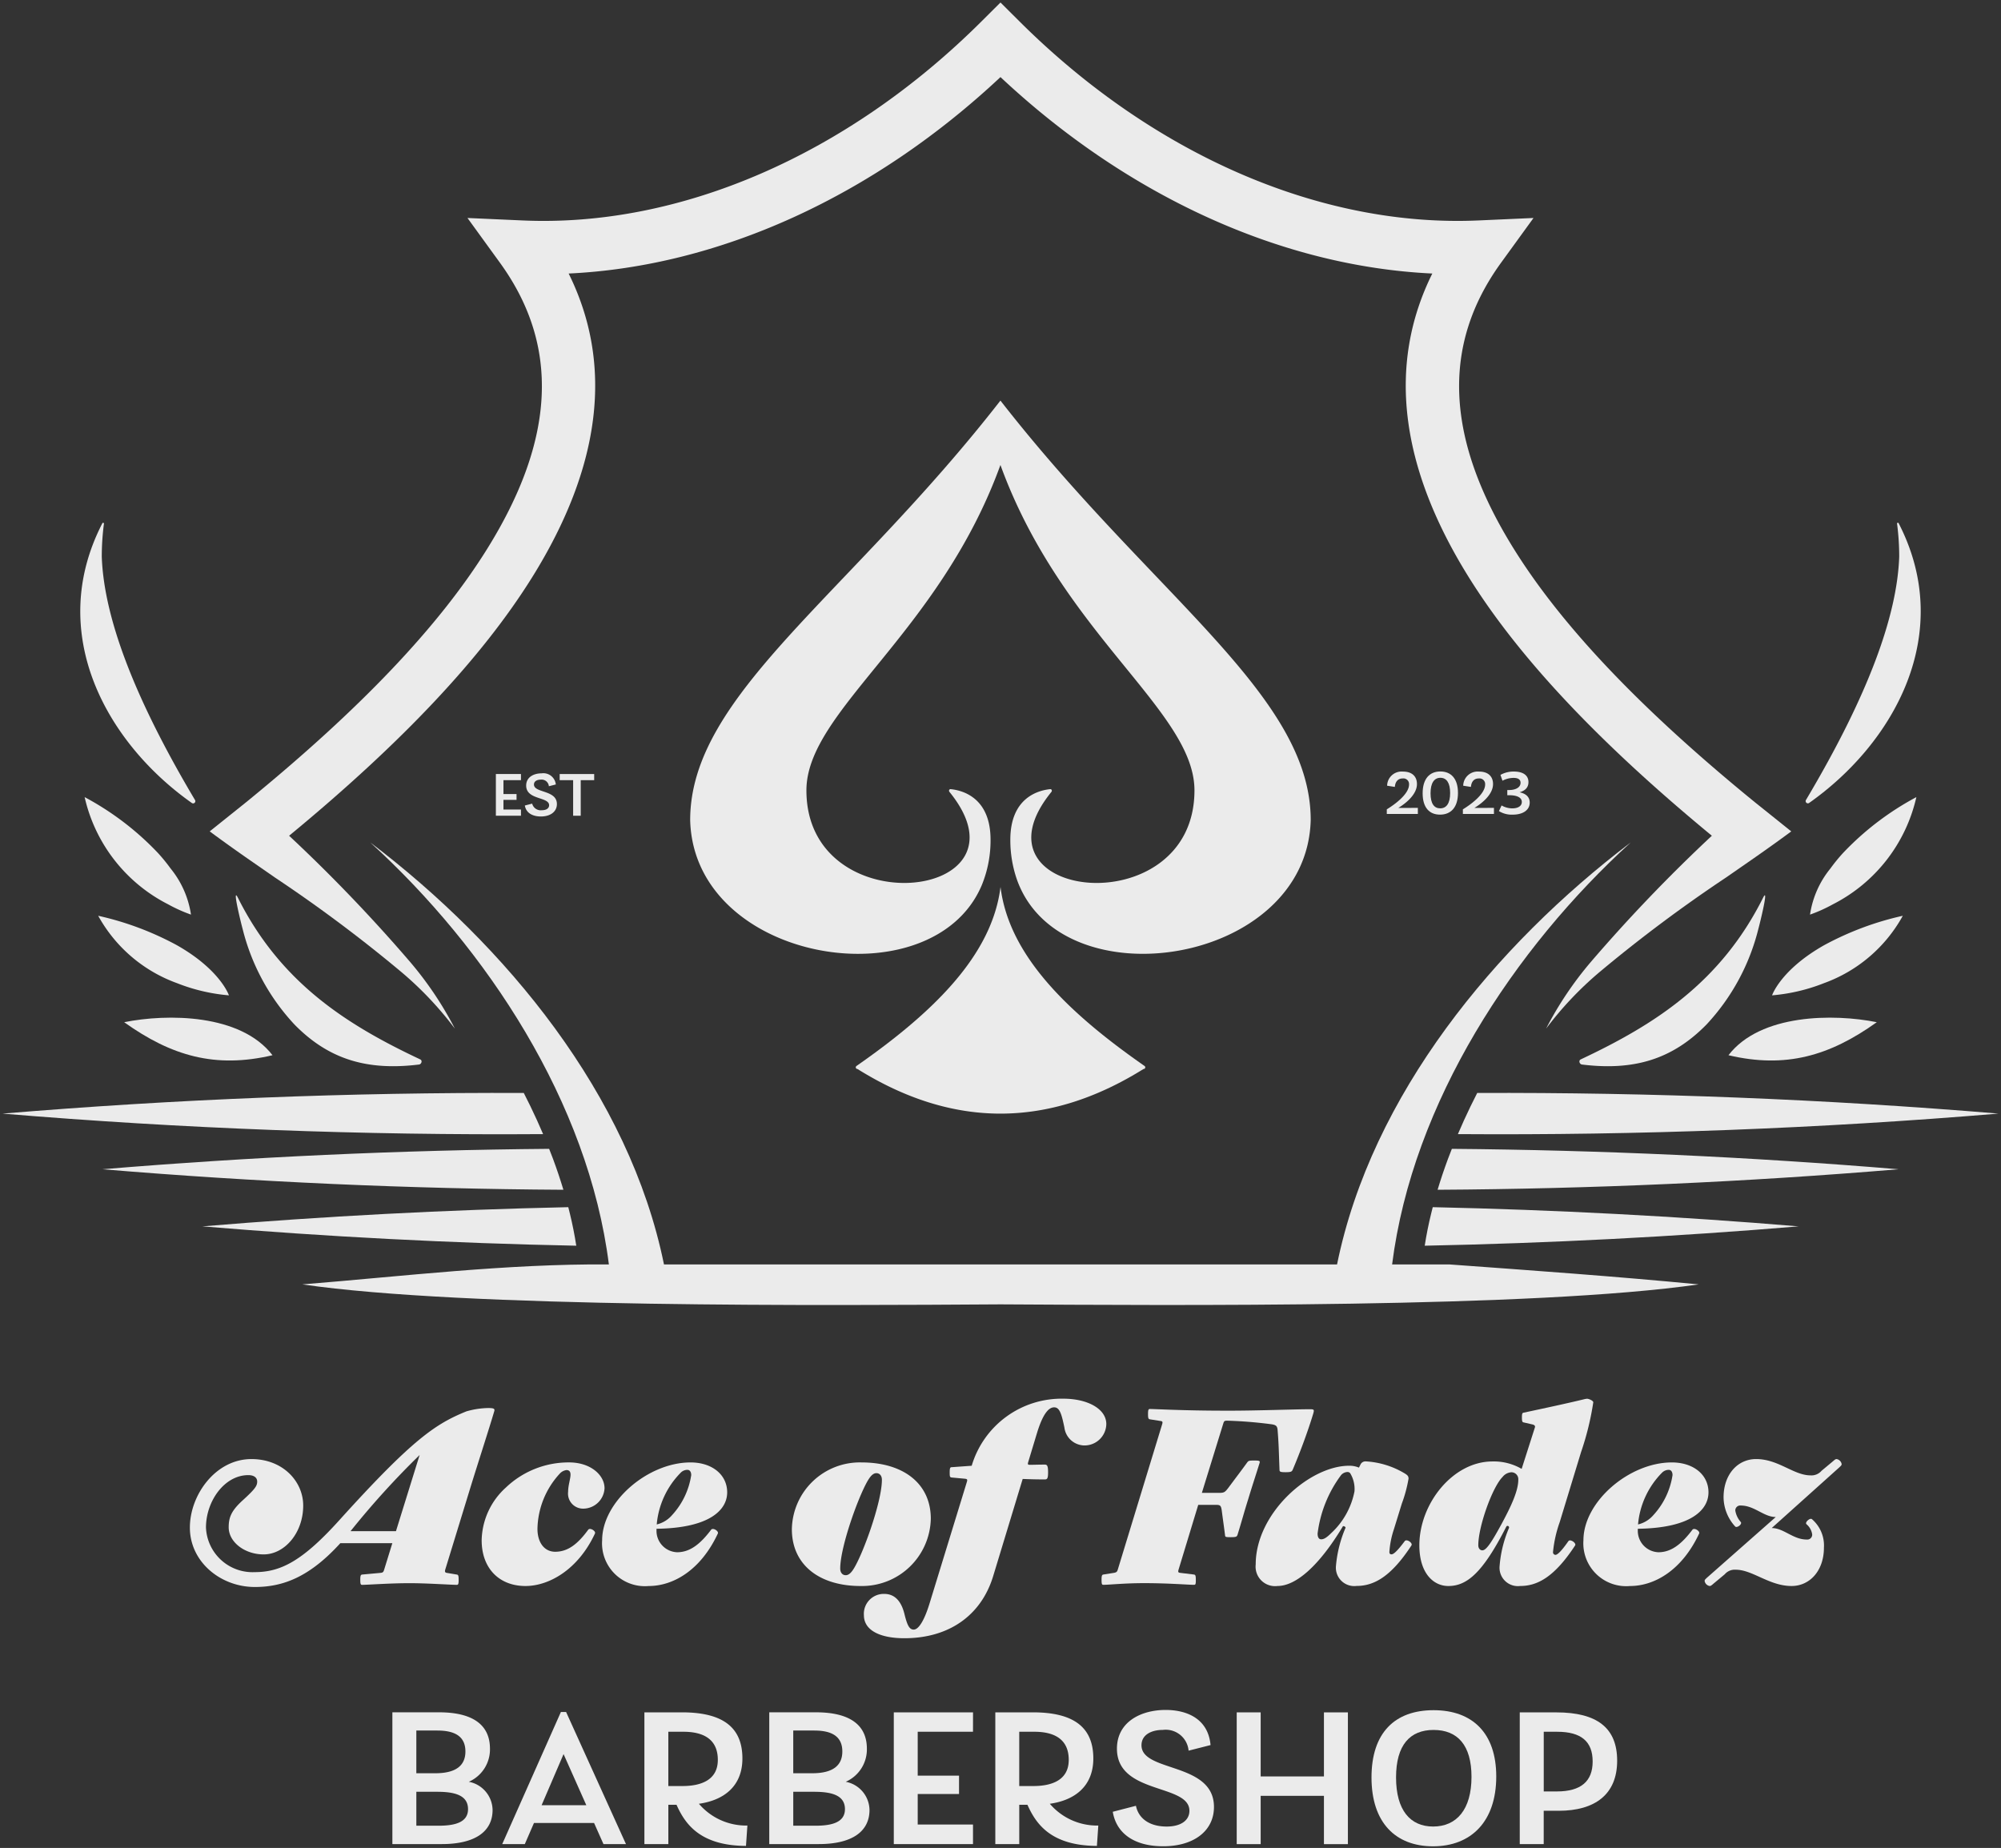 <svg xmlns="http://www.w3.org/2000/svg" xmlns:xlink="http://www.w3.org/1999/xlink" width="212.596" height="196.35" viewBox="0 0 212.596 196.35">
  <rect x="0" y="0" width="212.596" height="196.35" fill="#333333" stroke="none"/>
  <defs>
    <clipPath id="clip-path">
      <rect id="Rectangle_2" data-name="Rectangle 2" width="212.596" height="196.35" fill="#fff"/>
    </clipPath>
  </defs>
  <g id="Group_11" data-name="Group 11" opacity="0.9">
    <g id="Group_1" data-name="Group 1" clip-path="url(#clip-path)">
      <path id="Path_1" data-name="Path 1" d="M100.83,508.326c-.509,1.731-1.654,5.268-2.443,7.813L95.639,525.1c-.077.254,0,.331.153.356l1.069.179c.153.025.2.1.2.56s-.051.534-.2.534c-.585,0-3.181-.178-5.014-.178-2.087,0-4.479.178-5.039.178-.153,0-.2-.076-.2-.534s.051-.535.2-.56l1.96-.179c.255-.025.305-.1.382-.356l.865-2.8H84.491c-3.309,3.639-6.133,4.657-9.086,4.657-3.639,0-6.9-2.672-6.9-6.312,0-3.461,2.723-7.279,6.54-7.279,3.334,0,5.5,2.367,5.5,4.937,0,2.927-1.985,5.192-4.2,5.192-2.036,0-3.716-1.323-3.716-2.876,0-1.069.28-1.782,1.552-2.927,1.247-1.145,1.476-1.476,1.476-1.934,0-.433-.356-.687-.942-.687-2.545,0-4.5,2.774-4.5,5.573a4.951,4.951,0,0,0,5.192,4.734c2.774,0,5.09-1.221,8.958-5.5,7.813-8.653,10.256-10.256,13.514-11.58a8.862,8.862,0,0,1,2.316-.356C100.83,507.944,100.932,508.02,100.83,508.326Zm-7.915,4.606a88.912,88.912,0,0,0-7.279,8.017c-.026.026-.051.051-.051.076H90.4Z" transform="translate(-48.331 -358.336)" fill="#fff"/>
      <path id="Path_2" data-name="Path 2" d="M178.4,540.691c-2.774,0-4.657-1.858-4.657-4.861a7.75,7.75,0,0,1,2.57-5.6,9.658,9.658,0,0,1,6.719-2.672c2.29,0,3.766,1.349,3.766,2.748a2.279,2.279,0,0,1-2.239,2.164,1.6,1.6,0,0,1-1.629-1.807c0-.662.254-1.374.254-1.807,0-.382-.2-.484-.433-.484a1.169,1.169,0,0,0-.713.382,8.888,8.888,0,0,0-2.367,5.854c0,1.5.763,2.443,1.883,2.443,1.349,0,2.393-.815,3.512-2.342.2-.254.84.153.713.407C183.974,538.986,180.869,540.691,178.4,540.691Z" transform="translate(-122.569 -372.174)" fill="#fff"/>
      <path id="Path_3" data-name="Path 3" d="M222.976,534.608v.153a2.274,2.274,0,0,0,2.189,2.341c1.348,0,2.443-.84,3.614-2.392.2-.255.84.153.713.407-1.807,3.869-4.708,5.574-7.355,5.574a4.552,4.552,0,0,1-4.937-4.861c0-4.1,4.861-8.271,9.391-8.271,2.291,0,3.894,1.3,3.894,3.182C230.484,532.546,228.728,534.531,222.976,534.608Zm2.545-5.93A8.927,8.927,0,0,0,223,534.15a3.094,3.094,0,0,0,1.629-.993,8.048,8.048,0,0,0,2.036-4.25c0-.306-.127-.56-.407-.56A1,1,0,0,0,225.521,528.678Z" transform="translate(-153.226 -372.173)" fill="#fff"/>
      <path id="Path_4" data-name="Path 4" d="M292.931,540.691c-4.4,0-7.3-2.265-7.3-6.031a7.222,7.222,0,0,1,7.406-7.1c4.4,0,7.355,2.214,7.355,5.98A7.309,7.309,0,0,1,292.931,540.691ZM294.61,528.7c-.2,0-.432.1-.712.484-.967,1.323-3.13,7.228-3.13,9.645,0,.433.229.713.585.713.2,0,.433-.1.713-.484.967-1.323,3.13-7.228,3.13-9.646C295.2,528.984,294.967,528.7,294.61,528.7Z" transform="translate(-201.499 -372.174)" fill="#fff"/>
      <path id="Path_5" data-name="Path 5" d="M311.629,527.581a2.112,2.112,0,0,1,2.163-2.265c.967,0,1.756.586,2.138,2.112.305,1.247.535,1.68.993,1.68.484,0,1.094-.865,1.679-2.774l3.97-12.929c.076-.254.026-.305-.254-.331l-1.375-.127c-.178-.026-.2-.1-.2-.534,0-.458.051-.56.2-.56l2.138-.153a9.96,9.96,0,0,1,9.747-7.126c2.545,0,4.555,1.069,4.555,2.7a2.315,2.315,0,0,1-2.418,2.265,2.172,2.172,0,0,1-2.036-1.909l-.1-.458c-.28-1.3-.535-1.679-.993-1.679-.636,0-1.247.84-1.832,2.774l-.916,3.028c-.076.255-.051.305.2.305.2,0,1.069-.025,1.552-.025.255,0,.356.127.356.814s-.1.763-.356.763c-.891,0-1.731-.025-2.342-.051l-3.13,10.307c-1.273,4.2-4.708,6.617-9.442,6.617C313.385,530.025,311.629,529.21,311.629,527.581Z" transform="translate(-219.843 -355.96)" fill="#fff"/>
      <path id="Path_6" data-name="Path 6" d="M407.163,526.97c-.585,0-2.723-.178-5.294-.178-2.087,0-3.741.178-4.326.178-.152,0-.2-.051-.2-.534,0-.458.051-.535.2-.56l1.12-.178c.255-.051.331-.1.407-.356l4.708-15.423c.076-.255.051-.331-.178-.356l-1.12-.178c-.153-.026-.2-.1-.2-.56s.051-.535.2-.535c.56,0,3.512.178,8.068.178h.535c2.723,0,6.948-.153,8.347-.153.509,0,.535.025.382.534-.534,1.756-1.323,3.919-2.163,5.9-.1.2-.178.255-.763.255-.56,0-.636-.051-.636-.255-.077-1.986-.077-2.672-.2-4.174-.026-.484-.178-.586-.637-.662a46.338,46.338,0,0,0-4.657-.382h-.1c-.254,0-.305.051-.382.305L408,517.2h1.858c.509,0,.611-.076.993-.586.891-1.2,1.247-1.654,1.985-2.672.127-.153.178-.178.738-.178.585,0,.611.051.56.254-.458,1.476-.763,2.367-1.2,3.818-.458,1.451-.687,2.341-1.145,3.817-.076.2-.127.255-.712.255-.56,0-.586-.026-.611-.178-.127-1.018-.2-1.476-.356-2.672-.077-.509-.153-.586-.637-.586h-1.858l-2.087,6.871c-.076.255-.051.331.178.356l1.451.178c.153.025.2.1.2.56C407.366,526.92,407.315,526.97,407.163,526.97Z" transform="translate(-280.308 -358.58)" fill="#fff"/>
      <path id="Path_7" data-name="Path 7" d="M461.5,538.309a13.117,13.117,0,0,1,1.018-4.047c.026-.076-.127-.178-.229-.178-.025,0-.051,0-.1.1-2.494,4.123-4.938,6.261-6.9,6.261a2.071,2.071,0,0,1-2.316-2.291c0-5.446,5.726-10.486,9.925-10.486a2.591,2.591,0,0,1,1.044.2l.153-.305a.587.587,0,0,1,.611-.356,8.991,8.991,0,0,1,4.174,1.323c.229.153.331.254.331.509a14.469,14.469,0,0,1-.712,2.647l-.84,2.723a9.554,9.554,0,0,0-.483,2.418c0,.178.076.254.229.254.229,0,.636-.382,1.4-1.4.2-.28.891.2.712.458-2.163,3.308-3.97,4.3-5.828,4.3A1.953,1.953,0,0,1,461.5,538.309ZM461,534.823a8.174,8.174,0,0,0,2.468-4.428,3.224,3.224,0,0,0-.458-1.934.371.371,0,0,0-.306-.128.948.948,0,0,0-.661.331,13.082,13.082,0,0,0-2.494,6.21c0,.382.127.611.382.611S460.461,535.357,461,534.823Z" transform="translate(-319.561 -371.93)" fill="#fff"/>
      <path id="Path_8" data-name="Path 8" d="M520.517,522.339a12.81,12.81,0,0,1,.993-4.021.165.165,0,0,0-.153-.229c-.076,0-.1.026-.153.127-2.494,4.887-4.174,6.261-6.134,6.261-1.577,0-3.079-1.349-3.079-4.326,0-4.429,3.563-8.908,7.762-8.908a5.862,5.862,0,0,1,3.105.789l1.4-4.378c.076-.2-.051-.305-.305-.356l-.865-.2c-.153-.025-.2-.1-.2-.534s.051-.484.2-.509c1.909-.407,4.658-.993,6.414-1.425a1.856,1.856,0,0,1,.305-.051c.178,0,.662.2.662.382a30.207,30.207,0,0,1-1.3,5.293l-2.265,7.431a13.244,13.244,0,0,0-.713,3.182.27.27,0,0,0,.255.3c.229,0,.662-.432,1.375-1.451.178-.28.891.2.713.458-2.164,3.308-3.971,4.3-5.829,4.3A1.953,1.953,0,0,1,520.517,522.339Zm.178-4.4c1.044-1.934,1.807-3.563,1.807-4.759a.734.734,0,0,0-.738-.789,1.3,1.3,0,0,0-.942.509c-1.069,1.069-2.57,5.242-2.57,7.253,0,.305.178.534.432.534C519.066,520.685,519.575,520,520.695,517.936Z" transform="translate(-361.191 -355.96)" fill="#fff"/>
      <path id="Path_9" data-name="Path 9" d="M576.952,534.608v.153a2.275,2.275,0,0,0,2.189,2.341c1.348,0,2.443-.84,3.614-2.392.2-.255.84.153.713.407-1.807,3.869-4.708,5.574-7.355,5.574a4.552,4.552,0,0,1-4.937-4.861c0-4.1,4.861-8.271,9.391-8.271,2.291,0,3.894,1.3,3.894,3.182C584.46,532.546,582.7,534.531,576.952,534.608Zm2.545-5.93a8.925,8.925,0,0,0-2.52,5.472,3.093,3.093,0,0,0,1.629-.993,8.048,8.048,0,0,0,2.036-4.25c0-.306-.127-.56-.407-.56A1,1,0,0,0,579.5,528.678Z" transform="translate(-402.944 -372.173)" fill="#fff"/>
      <path id="Path_10" data-name="Path 10" d="M626.14,528.08a1.4,1.4,0,0,0,1.171-.484l1.221-1.018c.2-.178.28-.229.382-.229a.649.649,0,0,1,.535.534c0,.128-.076.178-.229.331l-7.2,6.464c1.273,0,2.265,1.221,3.716,1.221a.522.522,0,0,0,.585-.534,1.725,1.725,0,0,0-.611-1.095c-.2-.2.382-.712.585-.534a3.686,3.686,0,0,1,1.272,3.028c0,2.443-1.5,4.072-3.436,4.072-2.367,0-4.148-1.731-5.93-1.731a1.4,1.4,0,0,0-1.171.484l-1.221,1.018c-.2.178-.28.229-.382.229a.649.649,0,0,1-.534-.535c0-.127.076-.178.229-.331l7.329-6.464c-1.272,0-2.265-1.221-3.715-1.221a.523.523,0,0,0-.585.534,2.436,2.436,0,0,0,.585,1.222c.178.229-.433.687-.611.458a4.664,4.664,0,0,1-1.221-3.079c0-2.418,1.476-4.072,3.461-4.072C622.729,526.349,624.358,528.08,626.14,528.08Z" transform="translate(-433.784 -371.32)" fill="#fff"/>
      <path id="Path_11" data-name="Path 11" d="M152.186,628.1c0,2.269-1.824,3.626-5.386,3.626h-5.26v-14H146.5c3.584,0,5.408,1.336,5.408,3.86a3.752,3.752,0,0,1-2.248,3.52A3.1,3.1,0,0,1,152.186,628.1Zm-5.853-8.44h-2.248V624.2H146.1c2.205,0,3.2-.827,3.2-2.312C149.3,620.257,148.136,619.663,146.334,619.663Zm.106,10.115c1.718,0,3.139-.339,3.139-1.76,0-1.441-1.336-1.845-3.266-1.845h-2.226v3.605Z" transform="translate(-99.852 -435.789)" fill="#fff"/>
      <path id="Path_12" data-name="Path 12" d="M191.934,631.628l-1-2.248h-6.383l-.975,2.248h-2.4l6.234-14.038h.552l6.362,14.038Zm-6.573-4.135h4.75l-2.417-5.429Z" transform="translate(-127.818 -435.688)" fill="#fff"/>
      <path id="Path_13" data-name="Path 13" d="M243.4,629.757l-.148,2.163c-4.92-.022-6.489-2.375-7.38-4.368h-.87v4.177h-2.544v-14h3.987c4.432,0,6.426,1.654,6.426,4.9,0,2.905-1.909,4.432-4.623,4.814A6.6,6.6,0,0,0,243.4,629.757Zm-8.4-9.966v5.768h1.506c1.972,0,3.753-.636,3.753-2.778,0-2.29-1.654-2.99-3.668-2.99Z" transform="translate(-163.994 -435.789)" fill="#fff"/>
      <path id="Path_14" data-name="Path 14" d="M288.149,628.1c0,2.269-1.824,3.626-5.386,3.626H277.5v-14h4.962c3.584,0,5.408,1.336,5.408,3.86a3.752,3.752,0,0,1-2.248,3.52A3.1,3.1,0,0,1,288.149,628.1Zm-5.853-8.44h-2.248V624.2h2.014c2.206,0,3.2-.827,3.2-2.312C285.265,620.257,284.1,619.663,282.3,619.663Zm.106,10.115c1.718,0,3.139-.339,3.139-1.76,0-1.441-1.336-1.845-3.266-1.845h-2.226v3.605Z" transform="translate(-195.769 -435.789)" fill="#fff"/>
      <path id="Path_15" data-name="Path 15" d="M330.815,619.791h-5.874v4.665h4.39v1.951h-4.39v3.244h5.874v2.078H322.4v-14h8.418Z" transform="translate(-227.439 -435.789)" fill="#fff"/>
      <path id="Path_16" data-name="Path 16" d="M369.971,629.757l-.148,2.163c-4.92-.022-6.489-2.375-7.38-4.368h-.87v4.177h-2.544v-14h3.987c4.432,0,6.426,1.654,6.426,4.9,0,2.905-1.909,4.432-4.623,4.814A6.6,6.6,0,0,0,369.971,629.757Zm-8.4-9.966v5.768h1.506c1.972,0,3.753-.636,3.753-2.778,0-2.29-1.654-2.99-3.668-2.99Z" transform="translate(-253.282 -435.789)" fill="#fff"/>
      <path id="Path_17" data-name="Path 17" d="M401.4,627.685l2.46-.636c.275,1.336,1.421,2.205,3.265,2.205,1.484,0,2.417-.636,2.417-1.675,0-2.9-7.7-1.7-7.7-6.6,0-2.842,2.545-4.114,5.174-4.114,2.2,0,4.517.89,4.771,3.732l-2.332.594a2.44,2.44,0,0,0-2.735-2.205c-1.209,0-2.269.509-2.269,1.633,0,2.9,7.7,1.76,7.7,6.553,0,2.544-2.142,4.177-5.387,4.177C403.712,631.354,401.781,630,401.4,627.685Z" transform="translate(-283.173 -435.18)" fill="#fff"/>
      <path id="Path_18" data-name="Path 18" d="M455.378,617.733h2.545v14h-2.545V626.6h-6.722v5.132h-2.545v-14h2.545v6.807h6.722Z" transform="translate(-314.716 -435.789)" fill="#fff"/>
      <path id="Path_19" data-name="Path 19" d="M494.728,624.088c0-4.772,2.5-7.147,6.595-7.147,4.135,0,6.659,2.439,6.659,7.041,0,4.771-2.651,7.422-6.722,7.422C497.294,631.4,494.728,628.9,494.728,624.088Zm10.624-.064c0-3.372-1.485-4.984-4.029-4.984-2.5,0-3.987,1.591-3.987,5.047,0,3.478,1.506,5.216,3.945,5.216C503.783,629.3,505.352,627.48,505.352,624.024Z" transform="translate(-349.013 -435.23)" fill="#fff"/>
      <path id="Path_20" data-name="Path 20" d="M552.088,617.733c4.369,0,6.468,1.676,6.468,5.132,0,3.6-2.375,5.323-6.213,5.323h-1.59v3.542h-2.545v-14Zm.064,8.4c2.566,0,3.8-1.082,3.8-3.181,0-2.121-1.209-3.16-3.775-3.16h-1.421v6.341Z" transform="translate(-386.741 -435.789)" fill="#fff"/>
      <path id="Path_21" data-name="Path 21" d="M181.538,279.879h-1.86v1.477h1.39v.617h-1.39V283h1.86v.658h-2.666v-4.431h2.666Z" transform="translate(-126.188 -196.986)" fill="#fff"/>
      <path id="Path_22" data-name="Path 22" d="M189.323,282.379l.779-.2a.936.936,0,0,0,1.034.7c.47,0,.765-.2.765-.53,0-.92-2.437-.537-2.437-2.088,0-.9.806-1.3,1.639-1.3a1.33,1.33,0,0,1,1.511,1.182l-.738.188a.773.773,0,0,0-.867-.7c-.383,0-.718.161-.718.517,0,.92,2.437.557,2.437,2.075,0,.806-.678,1.322-1.705,1.322C190.055,283.54,189.444,283.11,189.323,282.379Z" transform="translate(-133.561 -196.792)" fill="#fff"/>
      <path id="Path_23" data-name="Path 23" d="M205.551,279.228v.651h-1.43v3.78h-.806v-3.78h-1.43v-.651Z" transform="translate(-142.422 -196.985)" fill="#fff"/>
      <path id="Path_24" data-name="Path 24" d="M503.553,282.189v.645h-3.3v-.49c.745-.457,2.364-1.585,2.364-2.639a.6.6,0,0,0-.671-.644c-.477,0-.785.3-.839.9l-.819-.128a1.538,1.538,0,0,1,1.692-1.5c.987,0,1.477.544,1.477,1.323,0,1.081-1.115,2.008-1.981,2.538Z" transform="translate(-352.913 -196.35)" fill="#fff"/>
      <path id="Path_25" data-name="Path 25" d="M513.178,280.621c0-1.524.725-2.317,1.88-2.317,1.175,0,1.873.806,1.873,2.276,0,1.531-.745,2.31-1.907,2.31C513.91,282.89,513.178,282.165,513.178,280.621Zm2.921-.034c0-1.074-.383-1.611-1.034-1.611s-1.048.537-1.048,1.645.39,1.6,1.021,1.6C515.689,282.225,516.1,281.715,516.1,280.587Z" transform="translate(-362.029 -196.334)" fill="#fff"/>
      <path id="Path_26" data-name="Path 26" d="M531,282.189v.645h-3.3v-.49c.746-.457,2.364-1.585,2.364-2.639a.6.6,0,0,0-.671-.644c-.477,0-.785.3-.839.9l-.819-.128a1.538,1.538,0,0,1,1.692-1.5c.987,0,1.477.544,1.477,1.323,0,1.081-1.115,2.008-1.981,2.538Z" transform="translate(-372.276 -196.35)" fill="#fff"/>
      <path id="Path_27" data-name="Path 27" d="M543.966,281.624c0,.806-.732,1.283-1.793,1.283a2.587,2.587,0,0,1-1.477-.376l.282-.6a2.287,2.287,0,0,0,1.135.309c.638,0,1.014-.268,1.014-.678,0-.5-.558-.719-1.343-.719h-.2v-.551h.2c.611,0,1.209-.235,1.209-.772,0-.4-.349-.517-.732-.517a2.538,2.538,0,0,0-1.188.3l-.215-.618a2.822,2.822,0,0,1,1.443-.356c.853,0,1.531.329,1.531,1.122,0,.51-.282.893-.946,1.081C543.59,280.677,543.966,281.053,543.966,281.624Z" transform="translate(-381.442 -196.35)" fill="#fff"/>
      <path id="Path_28" data-name="Path 28" d="M104.667,340.417c.259.122.127.531-.159.547-5.568.682-9.62-.6-13.2-4.249A22.986,22.986,0,0,1,85.8,326.573c-.155-.556-1.174-4.669-.5-3.319C89.812,332.253,96.8,336.715,104.667,340.417Z" transform="translate(-60.017 -227.853)" fill="#fff"/>
      <path id="Path_29" data-name="Path 29" d="M652.908,300.037a16.045,16.045,0,0,0,2.426-1.092,16.984,16.984,0,0,0,8.873-11.392,30.438,30.438,0,0,0-7.795,5.942,18.9,18.9,0,0,0-1.348,1.655A10.087,10.087,0,0,0,652.908,300.037Z" transform="translate(-460.603 -202.858)" fill="#fff"/>
      <path id="Path_30" data-name="Path 30" d="M569.867,340.419c-.259.122-.127.531.159.547,5.568.682,9.62-.6,13.2-4.249a22.984,22.984,0,0,0,5.508-10.142c.155-.556,1.174-4.669.5-3.319C584.722,332.255,577.737,336.717,569.867,340.419Z" transform="translate(-401.923 -227.855)" fill="#fff"/>
      <path id="Path_31" data-name="Path 31" d="M623.5,371.106c6.084,1.433,10.755.07,15.758-3.508C634.7,366.678,626.89,366.693,623.5,371.106Z" transform="translate(-439.859 -258.987)" fill="#fff"/>
      <path id="Path_32" data-name="Path 32" d="M639.22,338.825a19.407,19.407,0,0,0,5.527-1.3,15.62,15.62,0,0,0,8.363-7.154,32.05,32.05,0,0,0-8.363,3.128C640.122,336.12,639.22,338.825,639.22,338.825Z" transform="translate(-450.947 -233.067)" fill="#fff"/>
      <path id="Path_33" data-name="Path 33" d="M661.275,192.185c-.221,6.269-3.277,14.7-9.906,25.847a.236.236,0,0,0,.325.324c9.029-6.361,15.568-18,9.52-29.729a.088.088,0,0,0-.168.045A27.173,27.173,0,0,1,661.275,192.185Z" transform="translate(-459.493 -133.034)" fill="#fff"/>
      <path id="Path_34" data-name="Path 34" d="M41.828,300.038a16.039,16.039,0,0,1-2.426-1.092,16.983,16.983,0,0,1-8.873-11.392,30.438,30.438,0,0,1,7.795,5.942,18.867,18.867,0,0,1,1.348,1.655A10.087,10.087,0,0,1,41.828,300.038Z" transform="translate(-21.537 -202.859)" fill="#fff"/>
      <path id="Path_35" data-name="Path 35" d="M60.553,371.106c-6.084,1.433-10.756.07-15.759-3.508C49.36,366.678,57.164,366.693,60.553,371.106Z" transform="translate(-31.601 -258.987)" fill="#fff"/>
      <path id="Path_36" data-name="Path 36" d="M49.311,338.826a19.405,19.405,0,0,1-5.527-1.3,15.619,15.619,0,0,1-8.363-7.154,32.063,32.063,0,0,1,8.363,3.128C48.409,336.121,49.311,338.826,49.311,338.826Z" transform="translate(-24.988 -233.068)" fill="#fff"/>
      <path id="Path_37" data-name="Path 37" d="M31.242,192.2c.221,6.269,3.277,14.7,9.906,25.847a.236.236,0,0,1-.325.324c-9.03-6.361-15.568-18-9.52-29.729a.088.088,0,0,1,.168.045A27.163,27.163,0,0,0,31.242,192.2Z" transform="translate(-20.429 -133.043)" fill="#fff"/>
      <path id="Path_38" data-name="Path 38" d="M339.273,339.3q-15.2,9.485-30.393,0a.176.176,0,0,1-.1-.322c8.131-5.666,14.4-11.741,15.3-19.02.891,7.278,7.165,13.354,15.3,19.02A.176.176,0,0,1,339.273,339.3Z" transform="translate(-217.78 -225.718)" fill="#fff"/>
      <path id="Path_39" data-name="Path 39" d="M314.9,189.07c-.4,15.483-26.595,19.409-31.221,6.3a12.8,12.8,0,0,1-.693-4.209c0-4.431,2.918-5.241,4.233-5.376.163-.014.23.166.131.294-9.389,11.55,15.2,14.238,15.2-.163,0-8.456-14.093-16.6-20.615-34.575-6.521,17.973-20.614,26.119-20.614,34.575,0,14.4,24.59,11.713,15.2.163-.1-.127-.032-.308.131-.294,1.316.134,4.233.944,4.233,5.376a12.522,12.522,0,0,1-.93,4.82c-5.213,12.374-30.591,8.329-30.984-6.907,0-13.3,16.753-23.762,32.964-44.575C298.152,165.307,314.9,175.765,314.9,189.07Z" transform="translate(-175.644 -101.936)" fill="#fff"/>
      <path id="Path_40" data-name="Path 40" d="M239.868,85.919l-.287-.233c-11.943-9.764-20.24-18.5-25.343-26.673-7.31-11.71-7.766-21.675-1.39-30.467l3.445-4.75-5.86.262c-16.756.739-34.531-6.974-48.772-21.167l-2-1.991-2,1.991C143.423,17.083,125.648,24.8,108.892,24.058l-5.86-.262,3.445,4.75c6.376,8.792,5.92,18.758-1.39,30.467-5.1,8.173-13.4,16.908-25.343,26.673l-.287.233-3.812,3.052c.944.7,1.892,1.383,2.836,2.051l0,0q.981.695,1.963,1.372l2.147,1.489a154.375,154.375,0,0,1,13.372,9.994,36.594,36.594,0,0,1,5.729,6.051,37.194,37.194,0,0,0-4.711-7.034,169.165,169.165,0,0,0-12.9-13.46c12.028-9.916,20.477-18.906,25.8-27.426,7.38-11.826,8.682-22.669,3.9-32.31,15.961-.75,32.321-8.166,45.88-20.873,13.559,12.707,29.919,20.123,45.88,20.873-4.785,9.641-3.483,20.484,3.9,32.31,5.323,8.52,13.772,17.51,25.8,27.426a169.214,169.214,0,0,0-12.9,13.46,37.2,37.2,0,0,0-4.711,7.034,36.584,36.584,0,0,1,5.729-6.051,154.385,154.385,0,0,1,13.372-9.994l2.147-1.489q.982-.679,1.963-1.372l0,0c.944-.669,1.892-1.348,2.836-2.051Z" transform="translate(-53.365 -0.635)" fill="#fff"/>
      <path id="Path_41" data-name="Path 41" d="M112.049,436.167c-.057-.237-.114-.464-.171-.687Q92.4,435.9,73,437.52q19.8,1.653,39.727,2.055C112.554,438.453,112.328,437.311,112.049,436.167Z" transform="translate(-51.501 -307.216)" fill="#fff"/>
      <path id="Path_42" data-name="Path 42" d="M58.337,398.644q-.616-1.45-1.347-2.959c-.23-.475-.467-.945-.706-1.413Q28.547,394.163.9,396.465C19.974,398.057,39.158,398.781,58.337,398.644Z" transform="translate(-0.635 -278.142)" fill="#fff"/>
      <path id="Path_43" data-name="Path 43" d="M84.824,415.52c-.127-.341-.268-.7-.418-1.08q-23.777.2-47.461,2.168,24.406,2.037,48.977,2.18C85.6,417.723,85.236,416.631,84.824,415.52Z" transform="translate(-26.063 -292.373)" fill="#fff"/>
      <path id="Path_44" data-name="Path 44" d="M230.9,348.731h-6.065c2.18-17.241,12.991-33.583,25.357-44.84-14.408,10.934-27.538,26.817-31.207,44.84H147.474c-3.67-18.024-16.8-33.9-31.211-44.84,12.364,11.253,23.179,27.6,25.357,44.84-10.837-.078-21.778,1.251-32.571,2.122,17.352,2.528,56.191,2.231,74.179,2.122,18.156.1,56.593.413,74.179-2.122C248.573,350,239.735,349.374,230.9,348.731Z" transform="translate(-76.93 -214.384)" fill="#fff"/>
      <path id="Path_45" data-name="Path 45" d="M514.6,436.167c.057-.237.114-.464.171-.687q19.478.424,38.875,2.04-19.8,1.653-39.727,2.055C514.092,438.453,514.318,437.311,514.6,436.167Z" transform="translate(-362.549 -307.216)" fill="#fff"/>
      <path id="Path_46" data-name="Path 46" d="M525.892,398.644q.616-1.45,1.347-2.959c.23-.475.467-.945.706-1.413q27.737-.11,55.384,2.192C564.255,398.057,545.071,398.781,525.892,398.644Z" transform="translate(-370.998 -278.142)" fill="#fff"/>
      <path id="Path_47" data-name="Path 47" d="M519.666,415.52c.127-.341.268-.7.418-1.08q23.777.2,47.461,2.168-24.405,2.037-48.977,2.18C518.888,417.723,519.254,416.631,519.666,415.52Z" transform="translate(-365.831 -292.373)" fill="#fff"/>
    </g>
  </g>
</svg>
